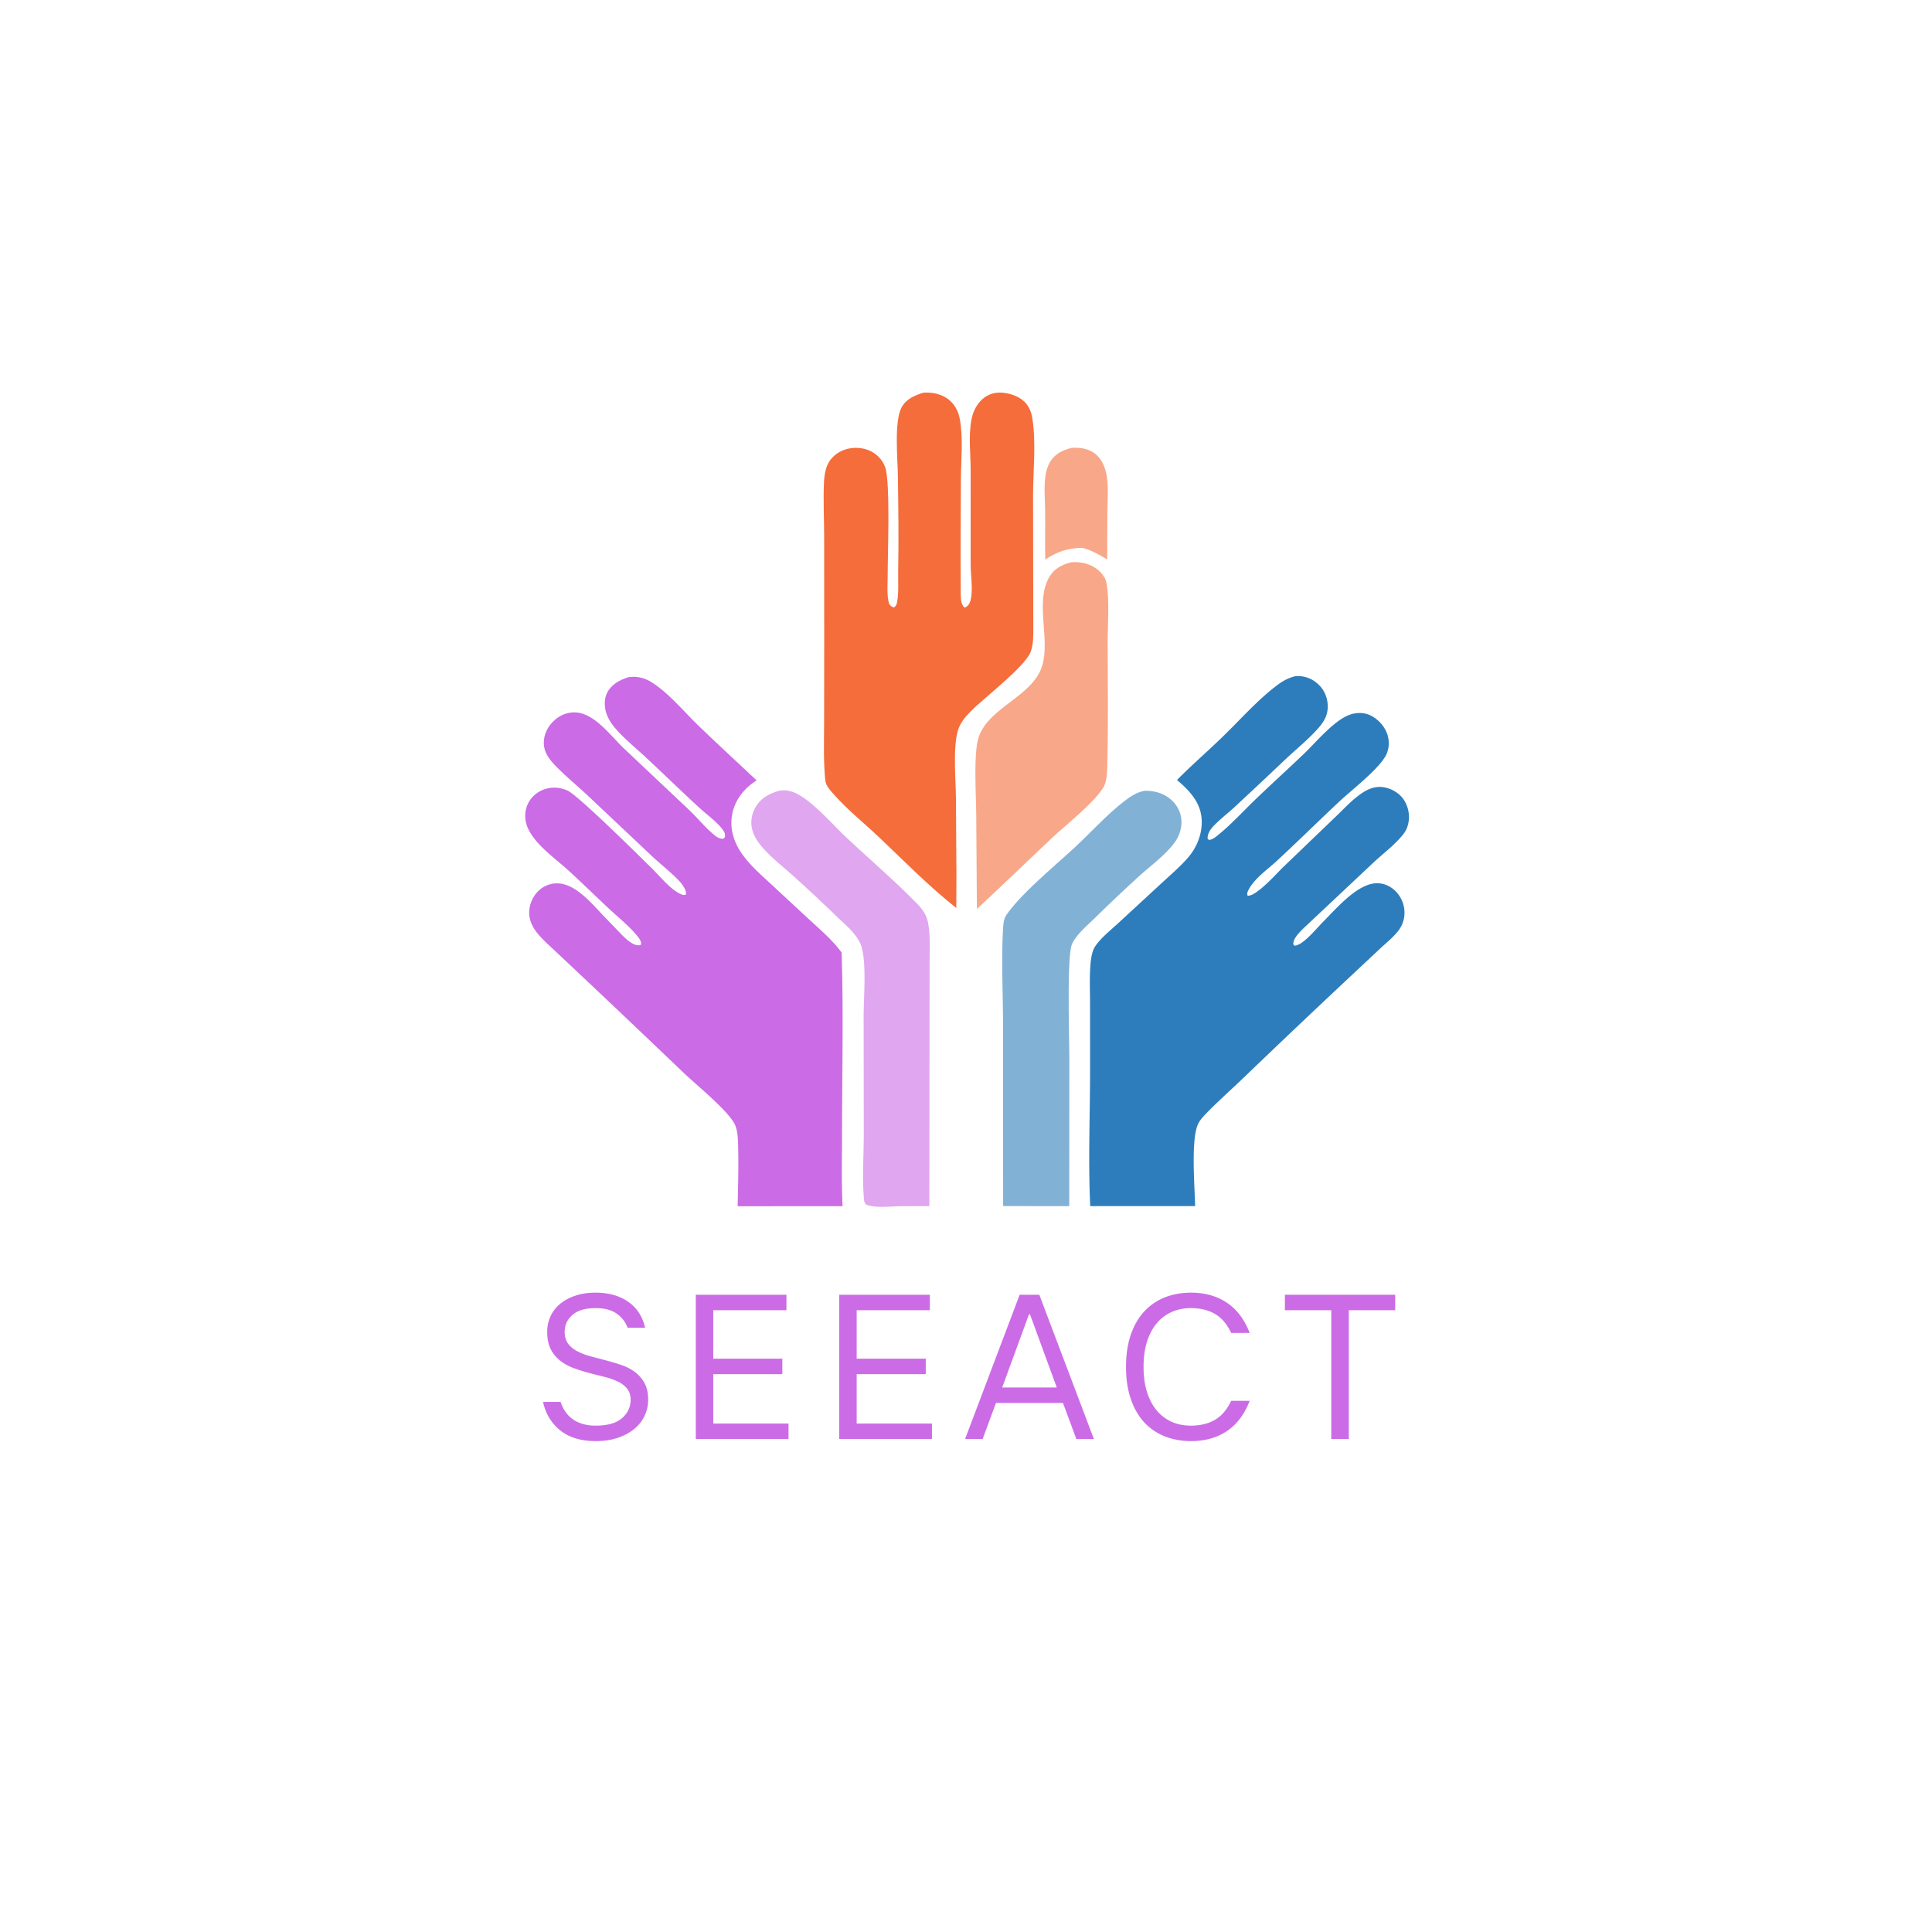 <?xml version="1.0" encoding="UTF-8"?>
<svg data-bbox="101.944 76.202 171.537 203.514" height="500" viewBox="0 0 375 375" width="500" xmlns="http://www.w3.org/2000/svg" data-type="color">
    <g>
        <path d="m208.059 86.918.054-.004c1.809-.05 3.465.168 4.828 1.488.989.961 1.524 2.235 1.797 3.567.461 2.265.227 4.797.207 7.11l-.043 9.5c-1.601-.938-3.03-1.794-4.843-2.247-2.817.055-4.813.723-7.176 2.273-.07-3.125.008-6.257-.024-9.382-.023-2.243-.261-4.684.07-6.903.145-.949.41-1.879.915-2.707.96-1.57 2.484-2.281 4.215-2.695m0 0" fill="#f9a789" data-color="1"/>
        <path d="M207.879 109.145c.34-.024.676-.04 1.016-.036 1.707.032 3.527.7 4.718 1.954.582.617 1.012 1.32 1.164 2.16.625 3.5.207 7.933.215 11.523.02 7.61.133 15.238-.05 22.844-.04 1.484.046 3.816-.712 5.125-1.746 3.023-7.292 7.355-10.02 9.906l-11.003 10.453-3.59 3.363-.133-18.582c-.023-3.453-.57-11.785.493-14.828 2.054-5.894 10.628-7.875 12.359-13.964 1.476-5.22-1.45-12.317 1.32-17.043.98-1.672 2.418-2.407 4.223-2.875m0 0" fill="#f9a789" data-color="1"/>
        <path d="M151.262 153.473a9 9 0 0 1 .918-.063c1.386-.008 2.691.668 3.808 1.442 3.04 2.117 5.64 5.214 8.344 7.753 4.356 4.086 8.926 8.012 13.133 12.25 1.242 1.247 2.293 2.387 2.648 4.165.496 2.449.325 5.101.325 7.597l-.016 10.067-.031 37.418-5.641.02c-2.02.034-4.734.401-6.637-.306-.39-.46-.386-.757-.437-1.363-.332-3.98-.02-8.21-.016-12.219l-.027-23.05c.015-3.68.562-9.993-.383-13.325-.656-2.324-3.078-4.273-4.754-5.886a315 315 0 0 0-8.516-7.953c-1.992-1.79-4.253-3.532-6.003-5.555-.836-.965-1.575-2.059-1.93-3.297-.43-1.52-.18-3.129.601-4.492 1.02-1.774 2.723-2.66 4.614-3.203m0 0" fill="#e0a6ef" data-color="2"/>
        <path d="M222.094 153.5c1.965-.066 3.89.484 5.351 1.844 1.168 1.082 1.852 2.554 1.875 4.148.02 1.29-.398 2.653-1.113 3.723-1.723 2.57-4.816 4.762-7.117 6.86a309 309 0 0 0-8.469 8.01c-1.402 1.384-3.902 3.446-4.598 5.306-.945 2.53-.472 18.082-.468 21.898l-.012 28.82h-5.523l-7.313-.015-.016-35.23c-.004-6.036-.343-12.216-.02-18.235.056-.961.095-2.191.65-3 2.968-4.332 9.765-9.828 13.683-13.516 3.129-2.941 6.094-6.242 9.523-8.828 1.121-.847 2.172-1.484 3.567-1.785m0 0" fill="#82b1d6" data-color="3"/>
        <path d="M179.262 76.219q.248-.011.496-.016c1.812-.027 3.644.516 4.93 1.848.855.886 1.363 2.008 1.593 3.21.715 3.72.246 7.977.227 11.762-.031 7.38-.094 14.782-.028 22.157.012.976-.007 2.039.715 2.754.89-.204 1.18-1.18 1.313-2.012.304-1.906-.094-4.281-.102-6.254l-.004-18.363c-.007-3.16-.433-6.696.145-9.801.246-1.344.808-2.637 1.746-3.645.98-1.062 2.219-1.629 3.668-1.656 1.625-.027 3.691.606 4.871 1.762.922.906 1.352 1.992 1.547 3.246.746 4.738.164 9.984.137 14.785l.043 25.39c0 1.637.086 3.606-.516 5.157-1.129 2.906-9.05 8.926-11.606 11.504-1.085 1.098-2.128 2.344-2.542 3.863-.938 3.442-.387 9.274-.344 12.985l.09 14.742-.024 6.601c-5.332-4.203-10.137-9.129-15.058-13.789-2.829-2.683-5.954-5.168-8.547-8.074-.723-.809-1.715-1.805-1.828-2.922-.371-3.742-.235-7.531-.223-11.289l.02-15.469-.012-20.738c-.008-3.457-.196-6.934-.031-10.387.054-1.11.21-2.254.652-3.28.617-1.442 1.863-2.478 3.324-2.997 1.574-.555 3.578-.484 5.078.266 1.305.648 2.363 1.789 2.84 3.175 1 2.93.461 17.012.465 20.97.004 1.73-.215 3.917.305 5.573.359.391.421.485.925.633.422-.32.524-.597.614-1.12.324-1.876.16-4.013.195-5.923.121-6.156.031-12.336-.055-18.492-.047-3.324-.758-10.594.727-13.32.883-1.621 2.57-2.344 4.254-2.836m0 0" fill="#f56d3a" data-color="4"/>
        <path d="M122.094 131.414q.375-.029.75-.039c1.34-.027 2.527.355 3.656 1.066 3.262 2.051 6.137 5.563 8.918 8.258 3.766 3.645 7.621 7.184 11.441 10.774q-.416.263-.816.562c-2.102 1.567-3.629 3.79-3.992 6.426-.309 2.23.219 4.332 1.328 6.262 1.46 2.535 3.71 4.496 5.828 6.464l7.715 7.153c2.25 2.082 4.613 4.066 6.437 6.547.38 11.855.078 23.793.078 35.652.004 4.516-.12 9.07.106 13.578l-20.36.012c.07-3.715.188-7.441.102-11.156-.035-1.547-.02-3.754-.863-5.114-1.774-2.855-7.176-7.191-9.852-9.742a3433 3433 0 0 0-26.27-24.89c-1.75-1.676-3.593-3.512-3.585-6.114.004-1.562.7-3.14 1.824-4.215a5.5 5.5 0 0 1 .828-.648q.223-.142.457-.254.236-.117.485-.21.244-.094.5-.157.253-.07.511-.11c.176-.027.348-.042.524-.054q.264-.012.527 0c3.512.16 6.746 4.195 9.02 6.562.93.938 1.832 1.903 2.754 2.848.894.918 2.476 2.648 3.832 2.602.355-.012.238.011.488-.262-.059-.692-.492-1.207-.918-1.723-1.504-1.808-3.516-3.414-5.238-5.015-2.672-2.493-5.282-5.055-7.977-7.52-2.594-2.367-6.348-4.926-7.836-8.148-.664-1.442-.75-3.043-.144-4.52.585-1.434 1.753-2.52 3.207-3.047 1.535-.558 3.152-.46 4.632.227 2.086.965 14.043 12.816 16.532 15.273 1.507 1.492 3.465 3.961 5.433 4.805.364.156.594.246.969.078.012-.066.027-.133.031-.2.02-.808-.8-1.87-1.32-2.429-1.57-1.672-3.488-3.144-5.18-4.719l-12.605-11.89c-2.114-1.98-4.414-3.84-6.403-5.942-1.253-1.332-2.199-2.683-2.078-4.593.102-1.606.93-3.079 2.13-4.122 1.593-1.382 3.706-1.847 5.69-1.093 2.965 1.125 5.462 4.465 7.708 6.625l12.668 11.957c1.687 1.605 3.27 3.59 5.082 5.015.382.301.855.551 1.351.563.29.004.32-.117.512-.305.039-.539.031-.773-.277-1.234-1.059-1.586-3.176-3.082-4.606-4.399-3.547-3.257-7.008-6.617-10.527-9.906-1.989-1.86-4.207-3.61-5.953-5.695-.762-.906-1.414-1.93-1.73-3.074-.36-1.29-.325-2.782.359-3.957.859-1.485 2.527-2.352 4.117-2.813m0 0" fill="#cb6be5" data-color="5"/>
        <path d="M251.46 131.234c.286-.007.567-.02.852 0 1.653.133 3.016.883 4.083 2.137 1.332 1.57 1.726 4.055.863 5.945-.383.836-1.02 1.641-1.64 2.32-1.837 2.012-4.052 3.817-6.044 5.684-3.336 3.16-6.683 6.309-10.054 9.434-1.375 1.258-3.036 2.5-4.254 3.89-.41.473-.832 1.223-.864 1.856-.015.375-.047.219.246.531.614-.066 1-.336 1.473-.707 2.617-2.058 4.977-4.652 7.367-6.969 3.176-3.066 6.457-6.023 9.645-9.082 2.402-2.304 5.922-6.609 9.039-7.609 1.32-.422 2.8-.371 4.031.293 1.496.809 2.73 2.238 3.172 3.895.352 1.308.2 2.84-.504 4.007-1.644 2.754-6.512 6.465-9.023 8.825-4.004 3.761-7.926 7.62-11.953 11.359-1.813 1.684-4.352 3.406-5.52 5.617-.227.426-.375.719-.227 1.18.73.113 1.786-.707 2.329-1.13 1.738-1.35 3.27-3.128 4.851-4.66l10.008-9.609c1.64-1.566 3.285-3.386 5.195-4.617 1-.644 2.117-1.094 3.32-1.082 1.497.016 3.165.785 4.165 1.895 1.03 1.148 1.554 2.793 1.453 4.328-.063.996-.38 2.023-.989 2.824-1.597 2.098-4.007 3.863-5.94 5.68l-12.981 12.199c-.813.754-2.586 2.367-2.52 3.527.012.246.05.196.27.364 1.62-.106 4.226-3.34 5.359-4.489 2.523-2.5 6.492-7.285 10.21-7.613 1.407-.121 2.731.371 3.778 1.309q.218.2.418.418.198.216.371.457.177.234.328.492.151.251.278.52.123.267.222.546.1.278.168.567.071.285.114.578.04.292.05.586a5.5 5.5 0 0 1-.046 1.011 5.4 5.4 0 0 1-.227.989 5.3 5.3 0 0 1-.398.93 5 5 0 0 1-.258.433 5 5 0 0 1-.297.41c-.988 1.27-2.34 2.332-3.512 3.43l-6.582 6.168a2106 2106 0 0 0-19.87 18.855c-2.466 2.383-5.083 4.653-7.45 7.13-.656.687-1.254 1.366-1.578 2.276-1.192 3.352-.5 11.606-.414 15.536l-20.36.007c-.414-8.707-.035-17.554-.031-26.277l-.004-13.066c-.004-2.426-.117-4.899.063-7.317.09-1.183.27-2.77.937-3.761 1.129-1.684 3.05-3.176 4.531-4.555l8.422-7.77c1.711-1.582 3.551-3.148 5.074-4.91 1.829-2.11 2.883-4.933 2.61-7.738-.305-3.137-2.48-5.39-4.766-7.316 2.918-2.946 6.098-5.688 9.074-8.594 3.332-3.246 6.657-7.012 10.372-9.805 1.136-.855 2.171-1.414 3.566-1.762m0 0" fill="#2d7dbc" data-color="6"/>
        <path d="M115.606 279.716q-4.236 0-6.844-2.062-2.596-2.062-3.36-5.547h3.407q.764 2.283 2.5 3.453 1.732 1.158 4.297 1.156c2.289 0 3.992-.476 5.11-1.437q1.686-1.453 1.687-3.563 0-1.359-.703-2.203-.691-.843-1.829-1.375-1.143-.544-2.609-.906-1.453-.357-2.953-.75-1.502-.404-2.969-.938a9.9 9.9 0 0 1-2.594-1.421 6.7 6.7 0 0 1-1.843-2.235q-.69-1.342-.688-3.375 0-1.558.61-2.953a6.66 6.66 0 0 1 1.828-2.422c.8-.687 1.785-1.226 2.953-1.625q1.763-.61 4-.61c2.508 0 4.61.587 6.297 1.75q2.543 1.736 3.312 5.063h-3.406c-.398-1.125-1.105-2.039-2.125-2.75q-1.518-1.061-4.078-1.062-3 .002-4.5 1.328-1.5 1.313-1.5 3.281 0 1.441.703 2.344.702.893 1.844 1.469c.758.386 1.625.71 2.593.968.977.25 1.97.512 2.97.782q1.5.392 2.952.89 1.453.505 2.594 1.36a6.7 6.7 0 0 1 1.844 2.14q.703 1.283.703 3.25a7.3 7.3 0 0 1-.656 3.016q-.657 1.454-1.969 2.562-1.3 1.096-3.203 1.766-1.892.656-4.375.656m0 0" fill="#cb6ce6" data-color="7"/>
        <path d="M135.053 251.31h17.594v3h-14.203v9.406h13.406v3h-13.406v9.594h14.61v3h-18Zm0 0" fill="#cb6ce6" data-color="7"/>
        <path d="M162.89 251.31h17.594v3h-14.203v9.406h13.406v3h-13.406v9.594h14.61v3h-18Zm0 0" fill="#cb6ce6" data-color="7"/>
        <path d="M197.916 251.31h3.812l10.594 28h-3.406l-2.594-7h-13l-2.594 7h-3.406Zm7.203 18-5.203-14.203h-.188l-5.203 14.203Zm0 0" fill="#cb6ce6" data-color="7"/>
        <path d="M231.154 279.716q-2.753 0-5.078-.922a10.9 10.9 0 0 1-4-2.734q-1.675-1.827-2.594-4.531-.924-2.702-.922-6.219c0-2.344.305-4.414.922-6.219q.918-2.7 2.594-4.515a10.86 10.86 0 0 1 4-2.75q2.325-.922 5.078-.922 4.089 0 6.984 1.953 2.905 1.94 4.422 5.86h-3.594q-1.205-2.563-3.156-3.688-1.939-1.125-4.656-1.125-2.033 0-3.719.75a7.96 7.96 0 0 0-2.89 2.172q-1.22 1.44-1.907 3.578c-.45 1.43-.672 3.062-.672 4.906q0 2.767.672 4.906.687 2.144 1.906 3.578a8.05 8.05 0 0 0 2.891 2.188c1.125.492 2.363.734 3.719.734q2.717 0 4.656-1.125c1.3-.75 2.352-1.976 3.156-3.687h3.594q-1.517 3.925-4.422 5.875-2.895 1.938-6.984 1.937m0 0" fill="#cb6ce6" data-color="7"/>
        <path d="M258.397 254.31h-9v-3h21.406v3h-9v25h-3.406Zm0 0" fill="#cb6ce6" data-color="7"/>
    </g>
</svg>
